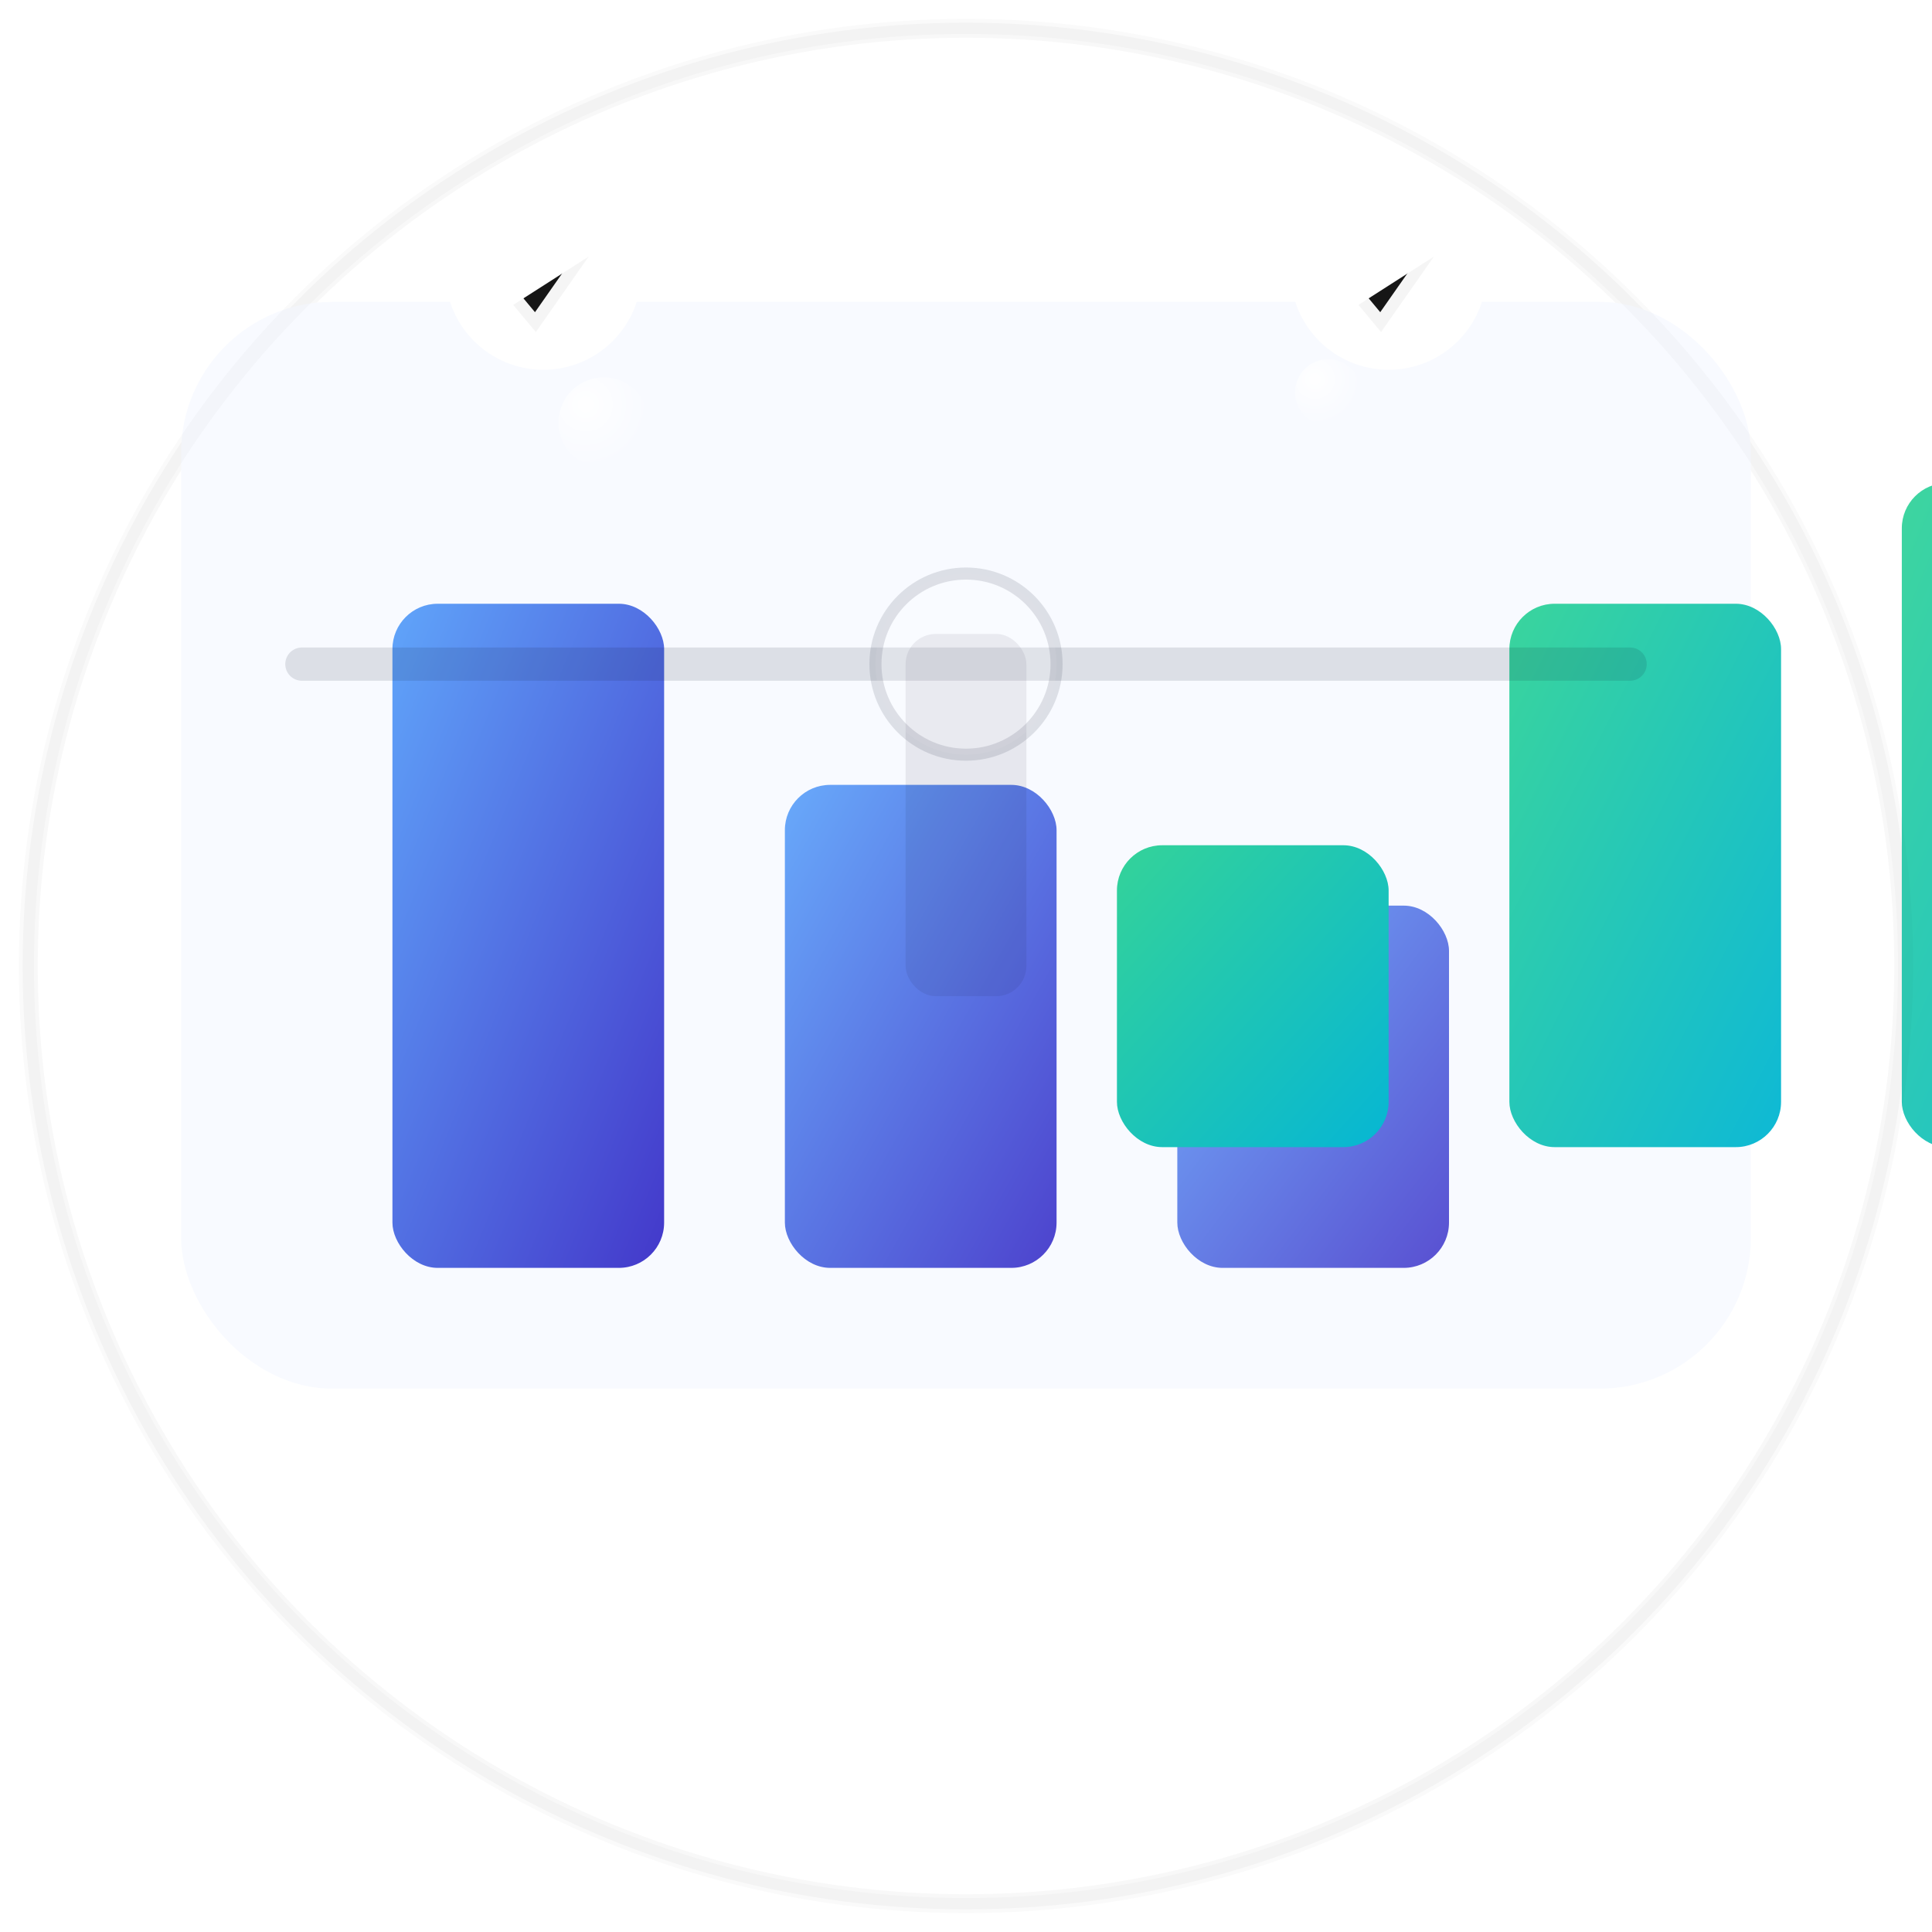 <?xml version="1.0" encoding="UTF-8"?>
<!--
  icon-compare.svg — ChatyShop "Compare" animated icon
  - Size: 128x128 (scalable)
  - Visual: comparison columns/bars with a balancing scale motif, subtle rise animation and check accents
  - Animations: bars gently grow, a balancing pointer pulse, and tiny sparkles
  - Respects prefers-reduced-motion (animations disabled when user prefers reduced motion)
  - Accessibility: includes <title> and <desc>. Decorative parts marked aria-hidden where appropriate.
  - Usage: save as public/images/icons/icon-compare.svg and include inline or via <img>.
-->
<svg xmlns="http://www.w3.org/2000/svg"
     width="128" height="128" viewBox="0 0 128 128"
     role="img" aria-labelledby="title desc">
  <title id="title">ChatyShop Compare icon</title>
  <desc id="desc">A comparison icon showing two columns/tiles and a balancing pointer indicating smart comparison of deals.</desc>

  <defs>
    <linearGradient id="g-left" x1="0" y1="0" x2="1" y2="1">
      <stop offset="0%" stop-color="#60A5FA"/>
      <stop offset="100%" stop-color="#4338CA"/>
    </linearGradient>
    <linearGradient id="g-right" x1="0" y1="0" x2="1" y2="1">
      <stop offset="0%" stop-color="#34D399"/>
      <stop offset="100%" stop-color="#06B6D4"/>
    </linearGradient>

    <radialGradient id="g-spark" cx="30%" cy="30%" r="70%">
      <stop offset="0%" stop-color="#fff" stop-opacity="0.95"/>
      <stop offset="60%" stop-color="#fff" stop-opacity="0.35"/>
      <stop offset="100%" stop-color="#fff" stop-opacity="0"/>
    </radialGradient>

    <filter id="f-soft" x="-40%" y="-40%" width="180%" height="180%">
      <feGaussianBlur stdDeviation="6" in="SourceAlpha" result="b"/>
      <feOffset dy="4" in="b" result="o"/>
      <feMerge><feMergeNode in="o"/><feMergeNode in="SourceGraphic"/></feMerge>
    </filter>

    <style type="text/css"><![CDATA[
      /* Bars gently grow to simulate comparison */
      @keyframes grow-left {
        0% { transform: scaleY(0.28); }
        50% { transform: scaleY(0.86); }
        100% { transform: scaleY(0.6); }
      }
      @keyframes grow-right {
        0% { transform: scaleY(0.38); }
        50% { transform: scaleY(0.72); }
        100% { transform: scaleY(0.9); }
      }

      /* pointer subtle tilt/pulse */
      @keyframes pointer {
        0% { transform: rotate(-6deg); }
        50% { transform: rotate(6deg); }
        100% { transform: rotate(-6deg); }
      }

      /* small sparkle float */
      @keyframes sparkle {
        0% { transform: translateY(0) scale(1); opacity: 1; }
        50% { transform: translateY(-6px) scale(1.06); opacity: 0.9; }
        100% { transform: translateY(0) scale(1); opacity: 1; }
      }

      .left-bars { transform-origin: bottom center; animation: grow-left 2200ms ease-in-out infinite; }
      .right-bars { transform-origin: bottom center; animation: grow-right 2000ms ease-in-out infinite; }
      .pointer { transform-origin: 64px 44px; animation: pointer 3200ms ease-in-out infinite; }
      .spark { animation: sparkle 2400ms ease-in-out infinite; }

      /* Respect reduced motion preference */
      @media (prefers-reduced-motion: reduce) {
        .left-bars, .right-bars, .pointer, .spark {
          animation: none !important;
        }
      }
    ]]></style>
  </defs>

  <!-- outer ring for crisp display -->
  <circle cx="64" cy="64" r="62" fill="#fff" stroke="rgba(0,0,0,0.03)"/>

  <!-- background surface -->
  <rect x="12" y="20" width="104" height="72" rx="10" fill="#F8FAFF" />

  <!-- left comparison column group -->
  <g transform="translate(26,36)" aria-hidden="true" class="left-bars" filter="url(#f-soft)">
    <!-- tallest bar -->
    <rect x="0" y="0" width="18" height="44" rx="3" fill="url(#g-left)"/>
    <!-- medium bar -->
    <rect x="26" y="12" width="18" height="32" rx="3" fill="url(#g-left)" opacity="0.95"/>
    <!-- small bar -->
    <rect x="52" y="20" width="18" height="24" rx="3" fill="url(#g-left)" opacity="0.88"/>
  </g>

  <!-- right comparison column group -->
  <g transform="translate(74,28)" aria-hidden="true" class="right-bars" filter="url(#f-soft)">
    <!-- small bar -->
    <rect x="0" y="24" width="18" height="20" rx="3" fill="url(#g-right)"/>
    <!-- medium bar -->
    <rect x="26" y="8" width="18" height="36" rx="3" fill="url(#g-right)" opacity="0.97"/>
    <!-- tallest bar -->
    <rect x="52" y="0" width="18" height="44" rx="3" fill="url(#g-right)" opacity="0.95"/>
  </g>

  <!-- balancing scale / pointer -->
  <g transform="translate(0,0)" aria-hidden="true">
    <!-- pivot -->
    <rect x="60" y="42" width="8" height="24" rx="2" fill="#0f172a" opacity="0.08"/>
    <!-- pointer arm -->
    <g class="pointer" transform="rotate(0 64 44)">
      <path d="M20 44 H108" stroke="#0f172a" stroke-width="2.2" stroke-linecap="round" fill="none" opacity="0.12"/>
      <!-- center knob -->
      <circle cx="64" cy="44" r="6" fill="#fff" stroke="#0f172a" stroke-width="0.8" opacity="0.12"/>
    </g>
  </g>

  <!-- checkmark badges (confirmation accents) -->
  <g aria-hidden="true" transform="translate(36,18)">
    <g transform="translate(0,0)" opacity="0.95">
      <circle cx="0" cy="0" r="6.5" fill="#fff"/>
      <path d="M-2 0.2 L-0.5 2 L3  -3" stroke="#fff" stroke-width="1.6" stroke-linecap="round" stroke-linejoin="round" transform="translate(0,2)" opacity="0.96" />
    </g>
  </g>

  <g aria-hidden="true" transform="translate(92,18)">
    <g transform="translate(0,0)" opacity="0.95">
      <circle cx="0" cy="0" r="6.5" fill="#fff"/>
      <path d="M-2 0.2 L-0.5 2 L3  -3" stroke="#fff" stroke-width="1.6" stroke-linecap="round" stroke-linejoin="round" transform="translate(0,2)" opacity="0.96" />
    </g>
  </g>

  <!-- tiny sparkles for polish -->
  <g aria-hidden="true" fill="url(#g-spark)" opacity="0.95">
    <circle class="spark" cx="40" cy="28" r="3" />
    <circle class="spark" cx="88" cy="26" r="2.2" style="animation-delay:260ms" />
  </g>

  <!-- thin outer stroke for crispness -->
  <circle cx="64" cy="64" r="62.25" fill="none" stroke="rgba(0,0,0,0.02)"/>

</svg>
